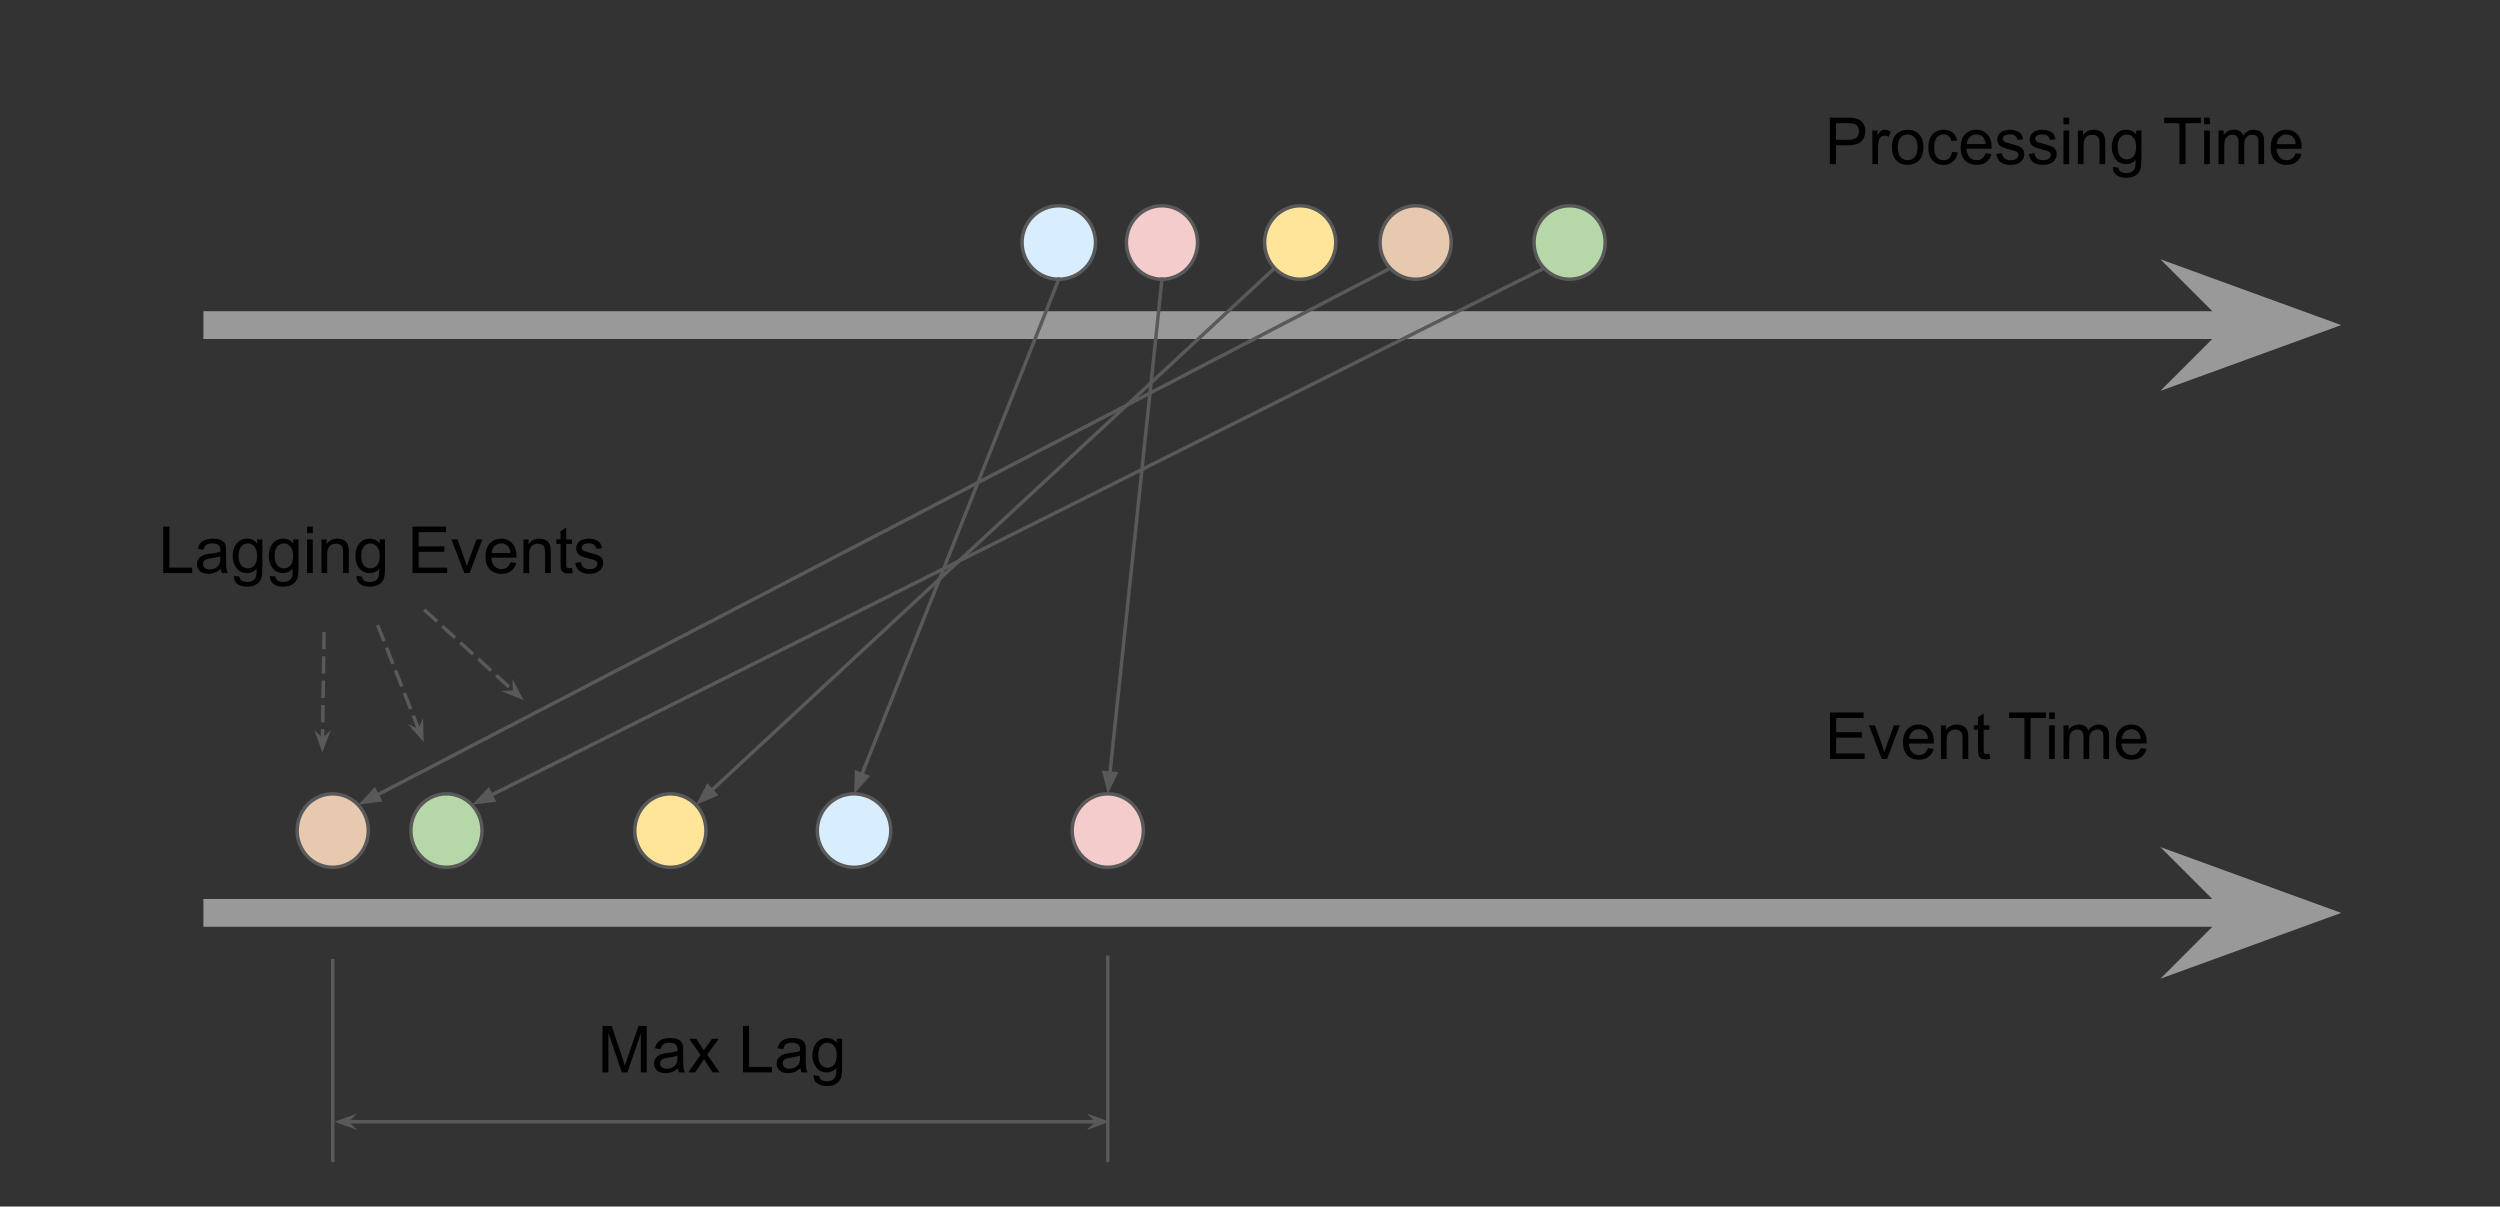 <svg version="1.1" viewBox="0.0 0.0 719.0 347.0" fill="none" stroke="none" stroke-linecap="square" stroke-miterlimit="10" xmlns:xlink="http://www.w3.org/1999/xlink" xmlns="http://www.w3.org/2000/svg"><rect x="0.0" y="0.0" width="719.0" height="347.0" fill="#333333" stroke="none"/><clipPath id="p.0"><path d="m0 0l719.0 0l0 347.0l-719.0 0l0 -347.0z" clip-rule="nonzero"/></clipPath><g clip-path="url(#p.0)"><path fill="#000000" fill-opacity="0.0" d="m0 0l719.0 0l0 347.0l-719.0 0z" fill-rule="evenodd"/><path fill="#f4cccc" d="m308.352 238.874l0 0c0 5.836 4.583 10.567 10.236 10.567l0 0c2.715 0 5.318 -1.113 7.238 -3.095c1.92 -1.982 2.998 -4.669 2.998 -7.472l0 0c0 -5.836 -4.583 -10.567 -10.236 -10.567l0 0c-5.653 0 -10.236 4.731 -10.236 10.567z" fill-rule="evenodd"/><path stroke="#595959" stroke-width="1.0" stroke-linejoin="round" stroke-linecap="butt" d="m308.352 238.874l0 0c0 5.836 4.583 10.567 10.236 10.567l0 0c2.715 0 5.318 -1.113 7.238 -3.095c1.92 -1.982 2.998 -4.669 2.998 -7.472l0 0c0 -5.836 -4.583 -10.567 -10.236 -10.567l0 0c-5.653 0 -10.236 4.731 -10.236 10.567z" fill-rule="evenodd"/><path fill="#ffe599" d="m182.562 238.874l0 0c0 5.836 4.583 10.567 10.236 10.567l0 0c2.715 0 5.318 -1.113 7.238 -3.095c1.92 -1.982 2.998 -4.669 2.998 -7.472l0 0c0 -5.836 -4.583 -10.567 -10.236 -10.567l0 0c-5.653 0 -10.236 4.731 -10.236 10.567z" fill-rule="evenodd"/><path stroke="#595959" stroke-width="1.0" stroke-linejoin="round" stroke-linecap="butt" d="m182.562 238.874l0 0c0 5.836 4.583 10.567 10.236 10.567l0 0c2.715 0 5.318 -1.113 7.238 -3.095c1.92 -1.982 2.998 -4.669 2.998 -7.472l0 0c0 -5.836 -4.583 -10.567 -10.236 -10.567l0 0c-5.653 0 -10.236 4.731 -10.236 10.567z" fill-rule="evenodd"/><path fill="#e6c9af" d="m85.454 238.874l0 0c0 5.836 4.583 10.567 10.236 10.567l0 0c2.715 0 5.318 -1.113 7.238 -3.095c1.92 -1.982 2.998 -4.669 2.998 -7.472l0 0c0 -5.836 -4.583 -10.567 -10.236 -10.567l0 0c-5.653 0 -10.236 4.731 -10.236 10.567z" fill-rule="evenodd"/><path stroke="#595959" stroke-width="1.0" stroke-linejoin="round" stroke-linecap="butt" d="m85.454 238.874l0 0c0 5.836 4.583 10.567 10.236 10.567l0 0c2.715 0 5.318 -1.113 7.238 -3.095c1.92 -1.982 2.998 -4.669 2.998 -7.472l0 0c0 -5.836 -4.583 -10.567 -10.236 -10.567l0 0c-5.653 0 -10.236 4.731 -10.236 10.567z" fill-rule="evenodd"/><path fill="#b6d7a8" d="m118.161 238.873l0 0c0 5.836 4.583 10.567 10.236 10.567l0 0c2.715 0 5.318 -1.113 7.238 -3.095c1.92 -1.982 2.998 -4.669 2.998 -7.472l0 0c0 -5.836 -4.583 -10.567 -10.236 -10.567l0 0c-5.653 0 -10.236 4.731 -10.236 10.567z" fill-rule="evenodd"/><path stroke="#595959" stroke-width="1.0" stroke-linejoin="round" stroke-linecap="butt" d="m118.161 238.873l0 0c0 5.836 4.583 10.567 10.236 10.567l0 0c2.715 0 5.318 -1.113 7.238 -3.095c1.92 -1.982 2.998 -4.669 2.998 -7.472l0 0c0 -5.836 -4.583 -10.567 -10.236 -10.567l0 0c-5.653 0 -10.236 4.731 -10.236 10.567z" fill-rule="evenodd"/><path fill="#b6d7a8" d="m441.184 69.746l0 0c0 5.836 4.583 10.567 10.236 10.567l0 0c2.715 0 5.318 -1.113 7.238 -3.095c1.92 -1.982 2.998 -4.669 2.998 -7.472l0 0c0 -5.836 -4.583 -10.567 -10.236 -10.567l0 0c-5.653 0 -10.236 4.731 -10.236 10.567z" fill-rule="evenodd"/><path stroke="#595959" stroke-width="1.0" stroke-linejoin="round" stroke-linecap="butt" d="m441.184 69.746l0 0c0 5.836 4.583 10.567 10.236 10.567l0 0c2.715 0 5.318 -1.113 7.238 -3.095c1.92 -1.982 2.998 -4.669 2.998 -7.472l0 0c0 -5.836 -4.583 -10.567 -10.236 -10.567l0 0c-5.653 0 -10.236 4.731 -10.236 10.567z" fill-rule="evenodd"/><path fill="#ffe599" d="m363.698 69.746l0 0c0 5.836 4.583 10.567 10.236 10.567l0 0c2.715 0 5.318 -1.113 7.238 -3.095c1.92 -1.982 2.998 -4.669 2.998 -7.472l0 0c0 -5.836 -4.583 -10.567 -10.236 -10.567l0 0c-5.653 0 -10.236 4.731 -10.236 10.567z" fill-rule="evenodd"/><path stroke="#595959" stroke-width="1.0" stroke-linejoin="round" stroke-linecap="butt" d="m363.698 69.746l0 0c0 5.836 4.583 10.567 10.236 10.567l0 0c2.715 0 5.318 -1.113 7.238 -3.095c1.92 -1.982 2.998 -4.669 2.998 -7.472l0 0c0 -5.836 -4.583 -10.567 -10.236 -10.567l0 0c-5.653 0 -10.236 4.731 -10.236 10.567z" fill-rule="evenodd"/><path fill="#e6c9af" d="m396.906 69.746l0 0c0 5.836 4.583 10.567 10.236 10.567l0 0c2.715 0 5.318 -1.113 7.238 -3.095c1.92 -1.982 2.998 -4.669 2.998 -7.472l0 0c0 -5.836 -4.583 -10.567 -10.236 -10.567l0 0c-5.653 0 -10.236 4.731 -10.236 10.567z" fill-rule="evenodd"/><path stroke="#595959" stroke-width="1.0" stroke-linejoin="round" stroke-linecap="butt" d="m396.906 69.746l0 0c0 5.836 4.583 10.567 10.236 10.567l0 0c2.715 0 5.318 -1.113 7.238 -3.095c1.92 -1.982 2.998 -4.669 2.998 -7.472l0 0c0 -5.836 -4.583 -10.567 -10.236 -10.567l0 0c-5.653 0 -10.236 4.731 -10.236 10.567z" fill-rule="evenodd"/><path fill="#f4cccc" d="m323.953 69.746l0 0c0 5.836 4.583 10.567 10.236 10.567l0 0c2.715 0 5.318 -1.113 7.238 -3.095c1.92 -1.982 2.998 -4.669 2.998 -7.472l0 0c0 -5.836 -4.583 -10.567 -10.236 -10.567l0 0c-5.653 0 -10.236 4.731 -10.236 10.567z" fill-rule="evenodd"/><path stroke="#595959" stroke-width="1.0" stroke-linejoin="round" stroke-linecap="butt" d="m323.953 69.746l0 0c0 5.836 4.583 10.567 10.236 10.567l0 0c2.715 0 5.318 -1.113 7.238 -3.095c1.92 -1.982 2.998 -4.669 2.998 -7.472l0 0c0 -5.836 -4.583 -10.567 -10.236 -10.567l0 0c-5.653 0 -10.236 4.731 -10.236 10.567z" fill-rule="evenodd"/><path fill="#000000" fill-opacity="0.0" d="m62.491 93.493l610.835 0" fill-rule="evenodd"/><path stroke="#999999" stroke-width="8.0" stroke-linejoin="round" stroke-linecap="butt" d="m62.491 93.493l583.418 0" fill-rule="evenodd"/><path fill="#999999" stroke="#999999" stroke-width="8.0" stroke-linecap="butt" d="m645.909 93.493l-8.997 8.997l24.718 -8.997l-24.718 -8.997z" fill-rule="evenodd"/><path fill="#000000" fill-opacity="0.0" d="m62.491 262.549l610.835 0" fill-rule="evenodd"/><path stroke="#999999" stroke-width="8.0" stroke-linejoin="round" stroke-linecap="butt" d="m62.491 262.549l583.418 0" fill-rule="evenodd"/><path fill="#999999" stroke="#999999" stroke-width="8.0" stroke-linecap="butt" d="m645.909 262.549l-8.997 8.997l24.718 -8.997l-24.718 -8.997z" fill-rule="evenodd"/><path fill="#d8eeff" d="m293.937 69.745l0 0c0 -5.836 4.731 -10.567 10.567 -10.567l0 0c2.803 0 5.49 1.113 7.472 3.095c1.982 1.982 3.095 4.669 3.095 7.472l0 0c0 5.836 -4.731 10.567 -10.567 10.567l0 0c-5.836 0 -10.567 -4.731 -10.567 -10.567z" fill-rule="evenodd"/><path stroke="#595959" stroke-width="1.0" stroke-linejoin="round" stroke-linecap="butt" d="m293.937 69.745l0 0c0 -5.836 4.731 -10.567 10.567 -10.567l0 0c2.803 0 5.49 1.113 7.472 3.095c1.982 1.982 3.095 4.669 3.095 7.472l0 0c0 5.836 -4.731 10.567 -10.567 10.567l0 0c-5.836 0 -10.567 -4.731 -10.567 -10.567z" fill-rule="evenodd"/><path fill="#d8eeff" d="m235.058 238.877l0 0c0 -5.836 4.731 -10.567 10.567 -10.567l0 0c2.803 0 5.49 1.113 7.472 3.095c1.982 1.982 3.095 4.669 3.095 7.472l0 0c0 5.836 -4.731 10.567 -10.567 10.567l0 0c-5.836 0 -10.567 -4.731 -10.567 -10.567z" fill-rule="evenodd"/><path stroke="#595959" stroke-width="1.0" stroke-linejoin="round" stroke-linecap="butt" d="m235.058 238.877l0 0c0 -5.836 4.731 -10.567 10.567 -10.567l0 0c2.803 0 5.49 1.113 7.472 3.095c1.982 1.982 3.095 4.669 3.095 7.472l0 0c0 5.836 -4.731 10.567 -10.567 10.567l0 0c-5.836 0 -10.567 -4.731 -10.567 -10.567z" fill-rule="evenodd"/><path fill="#000000" fill-opacity="0.0" d="m515.832 20.286l157.48 0l0 46.016l-157.48 0z" fill-rule="evenodd"/><path fill="#000000" d="m526.27 47.206l0 -13.359l5.047 0q1.328 0 2.031 0.125q0.969 0.172 1.641 0.641q0.672 0.453 1.078 1.281q0.406 0.828 0.406 1.828q0 1.703 -1.094 2.891q-1.078 1.172 -3.922 1.172l-3.422 0l0 5.422l-1.766 0zm1.766 -7.0l3.453 0q1.719 0 2.438 -0.641q0.719 -0.641 0.719 -1.797q0 -0.844 -0.422 -1.438q-0.422 -0.594 -1.125 -0.781q-0.438 -0.125 -1.641 -0.125l-3.422 0l0 4.781zm10.459 7.0l0 -9.672l1.469 0l0 1.469q0.562 -1.031 1.031 -1.359q0.484 -0.328 1.062 -0.328q0.828 0 1.688 0.531l-0.562 1.516q-0.609 -0.359 -1.203 -0.359q-0.547 0 -0.969 0.328q-0.422 0.328 -0.609 0.891q-0.281 0.875 -0.281 1.922l0 5.062l-1.625 0zm5.619 -4.844q0 -2.688 1.484 -3.969q1.25 -1.078 3.047 -1.078q2.0 0 3.266 1.312q1.266 1.297 1.266 3.609q0 1.859 -0.562 2.938q-0.562 1.062 -1.641 1.656q-1.062 0.594 -2.328 0.594q-2.031 0 -3.281 -1.297q-1.25 -1.312 -1.25 -3.766zm1.688 0q0 1.859 0.797 2.797q0.812 0.922 2.047 0.922q1.219 0 2.031 -0.922q0.812 -0.938 0.812 -2.844q0 -1.797 -0.812 -2.719q-0.812 -0.922 -2.031 -0.922q-1.234 0 -2.047 0.922q-0.797 0.906 -0.797 2.766zm15.61 1.297l1.609 0.219q-0.266 1.656 -1.359 2.609q-1.078 0.938 -2.672 0.938q-1.984 0 -3.188 -1.297q-1.203 -1.297 -1.203 -3.719q0 -1.578 0.516 -2.75q0.516 -1.172 1.578 -1.75q1.062 -0.594 2.312 -0.594q1.578 0 2.578 0.797q1.0 0.797 1.281 2.266l-1.594 0.234q-0.234 -0.969 -0.812 -1.453q-0.578 -0.5 -1.391 -0.5q-1.234 0 -2.016 0.891q-0.781 0.891 -0.781 2.812q0 1.953 0.75 2.844q0.75 0.875 1.953 0.875q0.969 0 1.609 -0.594q0.656 -0.594 0.828 -1.828zm9.641 0.438l1.688 0.203q-0.406 1.484 -1.484 2.312q-1.078 0.812 -2.766 0.812q-2.125 0 -3.375 -1.297q-1.234 -1.312 -1.234 -3.672q0 -2.453 1.25 -3.797q1.266 -1.344 3.266 -1.344q1.938 0 3.156 1.328q1.234 1.312 1.234 3.703q0 0.156 0 0.438l-7.219 0q0.094 1.594 0.906 2.453q0.812 0.844 2.016 0.844q0.906 0 1.547 -0.469q0.641 -0.484 1.016 -1.516zm-5.391 -2.656l5.406 0q-0.109 -1.219 -0.625 -1.828q-0.781 -0.953 -2.031 -0.953q-1.125 0 -1.906 0.766q-0.766 0.75 -0.844 2.016zm8.485 2.875l1.625 -0.25q0.125 0.969 0.75 1.5q0.625 0.516 1.75 0.516q1.125 0 1.672 -0.453q0.547 -0.469 0.547 -1.094q0 -0.547 -0.484 -0.875q-0.328 -0.219 -1.672 -0.547q-1.812 -0.469 -2.516 -0.797q-0.688 -0.328 -1.047 -0.906q-0.359 -0.594 -0.359 -1.312q0 -0.641 0.297 -1.188q0.297 -0.562 0.812 -0.922q0.375 -0.281 1.031 -0.469q0.672 -0.203 1.422 -0.203q1.141 0 2.0 0.328q0.859 0.328 1.266 0.891q0.422 0.562 0.578 1.5l-1.609 0.219q-0.109 -0.75 -0.641 -1.172q-0.516 -0.422 -1.469 -0.422q-1.141 0 -1.625 0.375q-0.469 0.375 -0.469 0.875q0 0.312 0.188 0.578q0.203 0.266 0.641 0.438q0.234 0.094 1.438 0.422q1.75 0.453 2.438 0.75q0.688 0.297 1.078 0.859q0.391 0.562 0.391 1.406q0 0.828 -0.484 1.547q-0.469 0.719 -1.375 1.125q-0.906 0.391 -2.047 0.391q-1.875 0 -2.875 -0.781q-0.984 -0.781 -1.25 -2.328zm9.328 0l1.625 -0.25q0.125 0.969 0.75 1.5q0.625 0.516 1.75 0.516q1.125 0 1.672 -0.453q0.547 -0.469 0.547 -1.094q0 -0.547 -0.484 -0.875q-0.328 -0.219 -1.672 -0.547q-1.812 -0.469 -2.516 -0.797q-0.688 -0.328 -1.047 -0.906q-0.359 -0.594 -0.359 -1.312q0 -0.641 0.297 -1.188q0.297 -0.562 0.812 -0.922q0.375 -0.281 1.031 -0.469q0.672 -0.203 1.422 -0.203q1.141 0 2.0 0.328q0.859 0.328 1.266 0.891q0.422 0.562 0.578 1.5l-1.609 0.219q-0.109 -0.75 -0.641 -1.172q-0.516 -0.422 -1.469 -0.422q-1.141 0 -1.625 0.375q-0.469 0.375 -0.469 0.875q0 0.312 0.188 0.578q0.203 0.266 0.641 0.438q0.234 0.094 1.438 0.422q1.75 0.453 2.438 0.75q0.688 0.297 1.078 0.859q0.391 0.562 0.391 1.406q0 0.828 -0.484 1.547q-0.469 0.719 -1.375 1.125q-0.906 0.391 -2.047 0.391q-1.875 0 -2.875 -0.781q-0.984 -0.781 -1.25 -2.328zm9.984 -8.578l0 -1.891l1.641 0l0 1.891l-1.641 0zm0 11.469l0 -9.672l1.641 0l0 9.672l-1.641 0zm4.145 0l0 -9.672l1.469 0l0 1.375q1.062 -1.594 3.078 -1.594q0.875 0 1.609 0.312q0.734 0.312 1.094 0.828q0.375 0.5 0.516 1.203q0.094 0.453 0.094 1.594l0 5.953l-1.641 0l0 -5.891q0 -1.0 -0.203 -1.484q-0.188 -0.5 -0.672 -0.797q-0.484 -0.297 -1.141 -0.297q-1.047 0 -1.812 0.672q-0.75 0.656 -0.75 2.516l0 5.281l-1.641 0zm10.063 0.797l1.594 0.234q0.109 0.75 0.562 1.078q0.609 0.453 1.672 0.453q1.141 0 1.75 -0.453q0.625 -0.453 0.844 -1.266q0.125 -0.5 0.109 -2.109q-1.062 1.266 -2.672 1.266q-2.0 0 -3.094 -1.438q-1.094 -1.438 -1.094 -3.453q0 -1.391 0.5 -2.562q0.516 -1.172 1.453 -1.797q0.953 -0.641 2.25 -0.641q1.703 0 2.812 1.375l0 -1.156l1.516 0l0 8.359q0 2.266 -0.469 3.203q-0.453 0.938 -1.453 1.484q-0.984 0.547 -2.453 0.547q-1.719 0 -2.797 -0.781q-1.062 -0.766 -1.031 -2.344zm1.359 -5.812q0 1.906 0.75 2.781q0.766 0.875 1.906 0.875q1.125 0 1.891 -0.859q0.766 -0.875 0.766 -2.734q0 -1.781 -0.797 -2.672q-0.781 -0.906 -1.891 -0.906q-1.094 0 -1.859 0.891q-0.766 0.875 -0.766 2.625zm17.784 5.016l0 -11.781l-4.406 0l0 -1.578l10.578 0l0 1.578l-4.406 0l0 11.781l-1.766 0zm7.094 -11.469l0 -1.891l1.641 0l0 1.891l-1.641 0zm0 11.469l0 -9.672l1.641 0l0 9.672l-1.641 0zm4.145 0l0 -9.672l1.469 0l0 1.359q0.453 -0.719 1.203 -1.141q0.766 -0.438 1.719 -0.438q1.078 0 1.766 0.453q0.688 0.438 0.969 1.234q1.156 -1.688 2.984 -1.688q1.453 0 2.219 0.797q0.781 0.797 0.781 2.453l0 6.641l-1.641 0l0 -6.094q0 -0.984 -0.156 -1.406q-0.156 -0.438 -0.578 -0.703q-0.422 -0.266 -0.984 -0.266q-1.016 0 -1.688 0.688q-0.672 0.672 -0.672 2.156l0 5.625l-1.641 0l0 -6.281q0 -1.094 -0.406 -1.641q-0.406 -0.547 -1.312 -0.547q-0.688 0 -1.281 0.359q-0.594 0.359 -0.859 1.062q-0.25 0.703 -0.25 2.031l0 5.016l-1.641 0zm22.166 -3.109l1.688 0.203q-0.406 1.484 -1.484 2.312q-1.078 0.812 -2.766 0.812q-2.125 0 -3.375 -1.297q-1.234 -1.312 -1.234 -3.672q0 -2.453 1.25 -3.797q1.266 -1.344 3.266 -1.344q1.938 0 3.156 1.328q1.234 1.312 1.234 3.703q0 0.156 0 0.438l-7.219 0q0.094 1.594 0.906 2.453q0.812 0.844 2.016 0.844q0.906 0 1.547 -0.469q0.641 -0.484 1.016 -1.516zm-5.391 -2.656l5.406 0q-0.109 -1.219 -0.625 -1.828q-0.781 -0.953 -2.031 -0.953q-1.125 0 -1.906 0.766q-0.766 0.75 -0.844 2.016z" fill-rule="nonzero"/><path fill="#000000" fill-opacity="0.0" d="m515.832 191.349l157.48 0l0 46.016l-157.48 0z" fill-rule="evenodd"/><path fill="#000000" d="m526.301 218.269l0 -13.359l9.656 0l0 1.578l-7.875 0l0 4.094l7.375 0l0 1.562l-7.375 0l0 4.547l8.188 0l0 1.578l-9.969 0zm14.897 0l-3.688 -9.672l1.734 0l2.078 5.797q0.328 0.938 0.625 1.938q0.203 -0.766 0.609 -1.828l2.141 -5.906l1.688 0l-3.656 9.672l-1.531 0zm13.266 -3.109l1.688 0.203q-0.406 1.484 -1.484 2.312q-1.078 0.812 -2.766 0.812q-2.125 0 -3.375 -1.297q-1.234 -1.312 -1.234 -3.672q0 -2.453 1.25 -3.797q1.266 -1.344 3.266 -1.344q1.938 0 3.156 1.328q1.234 1.312 1.234 3.703q0 0.156 0 0.438l-7.219 0q0.094 1.594 0.906 2.453q0.812 0.844 2.016 0.844q0.906 0 1.547 -0.469q0.641 -0.484 1.016 -1.516zm-5.391 -2.656l5.406 0q-0.109 -1.219 -0.625 -1.828q-0.781 -0.953 -2.031 -0.953q-1.125 0 -1.906 0.766q-0.766 0.75 -0.844 2.016zm9.141 5.766l0 -9.672l1.469 0l0 1.375q1.062 -1.594 3.078 -1.594q0.875 0 1.609 0.312q0.734 0.312 1.094 0.828q0.375 0.5 0.516 1.203q0.094 0.453 0.094 1.594l0 5.953l-1.641 0l0 -5.891q0 -1.0 -0.203 -1.484q-0.188 -0.5 -0.672 -0.797q-0.484 -0.297 -1.141 -0.297q-1.047 0 -1.812 0.672q-0.75 0.656 -0.75 2.516l0 5.281l-1.641 0zm13.954 -1.469l0.234 1.453q-0.688 0.141 -1.234 0.141q-0.891 0 -1.391 -0.281q-0.484 -0.281 -0.688 -0.734q-0.203 -0.469 -0.203 -1.938l0 -5.578l-1.203 0l0 -1.266l1.203 0l0 -2.391l1.625 -0.984l0 3.375l1.656 0l0 1.266l-1.656 0l0 5.672q0 0.688 0.078 0.891q0.094 0.203 0.281 0.328q0.203 0.109 0.578 0.109q0.266 0 0.719 -0.062zm10.061 1.469l0 -11.781l-4.406 0l0 -1.578l10.578 0l0 1.578l-4.406 0l0 11.781l-1.766 0zm7.094 -11.469l0 -1.891l1.641 0l0 1.891l-1.641 0zm0 11.469l0 -9.672l1.641 0l0 9.672l-1.641 0zm4.145 0l0 -9.672l1.469 0l0 1.359q0.453 -0.719 1.203 -1.141q0.766 -0.438 1.719 -0.438q1.078 0 1.766 0.453q0.688 0.438 0.969 1.234q1.156 -1.688 2.984 -1.688q1.453 0 2.219 0.797q0.781 0.797 0.781 2.453l0 6.641l-1.641 0l0 -6.094q0 -0.984 -0.156 -1.406q-0.156 -0.438 -0.578 -0.703q-0.422 -0.266 -0.984 -0.266q-1.016 0 -1.688 0.688q-0.672 0.672 -0.672 2.156l0 5.625l-1.641 0l0 -6.281q0 -1.094 -0.406 -1.641q-0.406 -0.547 -1.312 -0.547q-0.688 0 -1.281 0.359q-0.594 0.359 -0.859 1.062q-0.25 0.703 -0.25 2.031l0 5.016l-1.641 0zm22.166 -3.109l1.688 0.203q-0.406 1.484 -1.484 2.312q-1.078 0.812 -2.766 0.812q-2.125 0 -3.375 -1.297q-1.234 -1.312 -1.234 -3.672q0 -2.453 1.25 -3.797q1.266 -1.344 3.266 -1.344q1.938 0 3.156 1.328q1.234 1.312 1.234 3.703q0 0.156 0 0.438l-7.219 0q0.094 1.594 0.906 2.453q0.812 0.844 2.016 0.844q0.906 0 1.547 -0.469q0.641 -0.484 1.016 -1.516zm-5.391 -2.656l5.406 0q-0.109 -1.219 -0.625 -1.828q-0.781 -0.953 -2.031 -0.953q-1.125 0 -1.906 0.766q-0.766 0.75 -0.844 2.016z" fill-rule="nonzero"/><path fill="#000000" fill-opacity="0.0" d="m304.504 80.312l-58.866 148.0" fill-rule="evenodd"/><path stroke="#595959" stroke-width="1.0" stroke-linejoin="round" stroke-linecap="butt" d="m304.504 80.312l-56.649 142.425" fill-rule="evenodd"/><path fill="#595959" stroke="#595959" stroke-width="1.0" stroke-linecap="butt" d="m246.321 222.127l-0.142 4.827l3.212 -3.606z" fill-rule="evenodd"/><path fill="#000000" fill-opacity="0.0" d="m334.188 80.312l-15.591 148.0" fill-rule="evenodd"/><path stroke="#595959" stroke-width="1.0" stroke-linejoin="round" stroke-linecap="butt" d="m334.188 80.312l-14.962 142.033" fill-rule="evenodd"/><path fill="#595959" stroke="#595959" stroke-width="1.0" stroke-linecap="butt" d="m317.583 222.172l1.167 4.686l2.118 -4.34z" fill-rule="evenodd"/><path fill="#000000" fill-opacity="0.0" d="m366.462 77.217l-166.205 154.173" fill-rule="evenodd"/><path stroke="#595959" stroke-width="1.0" stroke-linejoin="round" stroke-linecap="butt" d="m366.462 77.217l-161.806 150.093" fill-rule="evenodd"/><path fill="#595959" stroke="#595959" stroke-width="1.0" stroke-linecap="butt" d="m203.533 226.099l-2.204 4.297l4.45 -1.875z" fill-rule="evenodd"/><path fill="#000000" fill-opacity="0.0" d="m399.67 77.217l-296.504 154.173" fill-rule="evenodd"/><path stroke="#595959" stroke-width="1.0" stroke-linejoin="round" stroke-linecap="butt" d="m399.67 77.217l-291.181 151.405" fill-rule="evenodd"/><path fill="#595959" stroke="#595959" stroke-width="1.0" stroke-linecap="butt" d="m107.727 227.157l-3.264 3.559l4.788 -0.628z" fill-rule="evenodd"/><path fill="#000000" fill-opacity="0.0" d="m443.948 77.217l-308.094 154.173" fill-rule="evenodd"/><path stroke="#595959" stroke-width="1.0" stroke-linejoin="round" stroke-linecap="butt" d="m443.948 77.217l-302.729 151.488" fill-rule="evenodd"/><path fill="#595959" stroke="#595959" stroke-width="1.0" stroke-linecap="butt" d="m140.48 227.228l-3.319 3.508l4.798 -0.554z" fill-rule="evenodd"/><path fill="#000000" fill-opacity="0.0" d="m36.583 137.892l157.48 0l0 46.016l-157.48 0z" fill-rule="evenodd"/><path fill="#000000" d="m46.942 164.812l0 -13.359l1.781 0l0 11.781l6.562 0l0 1.578l-8.344 0zm16.563 -1.188q-0.922 0.766 -1.766 1.094q-0.828 0.312 -1.797 0.312q-1.594 0 -2.453 -0.781q-0.859 -0.781 -0.859 -1.984q0 -0.719 0.328 -1.297q0.328 -0.594 0.844 -0.938q0.531 -0.359 1.188 -0.547q0.469 -0.125 1.453 -0.25q1.984 -0.234 2.922 -0.562q0.016 -0.344 0.016 -0.422q0 -1.0 -0.469 -1.422q-0.625 -0.547 -1.875 -0.547q-1.156 0 -1.703 0.406q-0.547 0.406 -0.812 1.422l-1.609 -0.219q0.219 -1.016 0.719 -1.641q0.5 -0.641 1.453 -0.984q0.953 -0.344 2.188 -0.344q1.25 0 2.016 0.297q0.781 0.281 1.141 0.734q0.375 0.438 0.516 1.109q0.078 0.422 0.078 1.516l0 2.188q0 2.281 0.109 2.891q0.109 0.594 0.406 1.156l-1.703 0q-0.266 -0.516 -0.328 -1.188zm-0.141 -3.672q-0.891 0.375 -2.672 0.625q-1.016 0.141 -1.438 0.328q-0.422 0.188 -0.656 0.531q-0.219 0.344 -0.219 0.781q0 0.656 0.5 1.094q0.5 0.438 1.453 0.438q0.938 0 1.672 -0.406q0.75 -0.422 1.094 -1.141q0.266 -0.562 0.266 -1.641l0 -0.609zm3.891 5.656l1.594 0.234q0.109 0.75 0.562 1.078q0.609 0.453 1.672 0.453q1.141 0 1.75 -0.453q0.625 -0.453 0.844 -1.266q0.125 -0.5 0.109 -2.109q-1.062 1.266 -2.672 1.266q-2.0 0 -3.094 -1.438q-1.094 -1.438 -1.094 -3.453q0 -1.391 0.5 -2.562q0.516 -1.172 1.453 -1.797q0.953 -0.641 2.25 -0.641q1.703 0 2.812 1.375l0 -1.156l1.516 0l0 8.359q0 2.266 -0.469 3.203q-0.453 0.938 -1.453 1.484q-0.984 0.547 -2.453 0.547q-1.719 0 -2.797 -0.781q-1.062 -0.766 -1.031 -2.344zm1.359 -5.812q0 1.906 0.75 2.781q0.766 0.875 1.906 0.875q1.125 0 1.891 -0.859q0.766 -0.875 0.766 -2.734q0 -1.781 -0.797 -2.672q-0.781 -0.906 -1.891 -0.906q-1.094 0 -1.859 0.891q-0.766 0.875 -0.766 2.625zm9.016 5.812l1.594 0.234q0.109 0.75 0.562 1.078q0.609 0.453 1.672 0.453q1.141 0 1.75 -0.453q0.625 -0.453 0.844 -1.266q0.125 -0.5 0.109 -2.109q-1.062 1.266 -2.672 1.266q-2.0 0 -3.094 -1.438q-1.094 -1.438 -1.094 -3.453q0 -1.391 0.5 -2.562q0.516 -1.172 1.453 -1.797q0.953 -0.641 2.25 -0.641q1.703 0 2.812 1.375l0 -1.156l1.516 0l0 8.359q0 2.266 -0.469 3.203q-0.453 0.938 -1.453 1.484q-0.984 0.547 -2.453 0.547q-1.719 0 -2.797 -0.781q-1.062 -0.766 -1.031 -2.344zm1.359 -5.812q0 1.906 0.75 2.781q0.766 0.875 1.906 0.875q1.125 0 1.891 -0.859q0.766 -0.875 0.766 -2.734q0 -1.781 -0.797 -2.672q-0.781 -0.906 -1.891 -0.906q-1.094 0 -1.859 0.891q-0.766 0.875 -0.766 2.625zm9.329 -6.453l0 -1.891l1.641 0l0 1.891l-1.641 0zm0 11.469l0 -9.672l1.641 0l0 9.672l-1.641 0zm4.145 0l0 -9.672l1.469 0l0 1.375q1.062 -1.594 3.078 -1.594q0.875 0 1.609 0.312q0.734 0.312 1.094 0.828q0.375 0.5 0.516 1.203q0.094 0.453 0.094 1.594l0 5.953l-1.641 0l0 -5.891q0 -1.0 -0.203 -1.484q-0.188 -0.5 -0.672 -0.797q-0.484 -0.297 -1.141 -0.297q-1.047 0 -1.812 0.672q-0.75 0.656 -0.75 2.516l0 5.281l-1.641 0zm10.063 0.797l1.594 0.234q0.109 0.75 0.562 1.078q0.609 0.453 1.672 0.453q1.141 0 1.75 -0.453q0.625 -0.453 0.844 -1.266q0.125 -0.5 0.109 -2.109q-1.062 1.266 -2.672 1.266q-2.0 0 -3.094 -1.438q-1.094 -1.438 -1.094 -3.453q0 -1.391 0.5 -2.562q0.516 -1.172 1.453 -1.797q0.953 -0.641 2.25 -0.641q1.703 0 2.812 1.375l0 -1.156l1.516 0l0 8.359q0 2.266 -0.469 3.203q-0.453 0.938 -1.453 1.484q-0.984 0.547 -2.453 0.547q-1.719 0 -2.797 -0.781q-1.062 -0.766 -1.031 -2.344zm1.359 -5.812q0 1.906 0.75 2.781q0.766 0.875 1.906 0.875q1.125 0 1.891 -0.859q0.766 -0.875 0.766 -2.734q0 -1.781 -0.797 -2.672q-0.781 -0.906 -1.891 -0.906q-1.094 0 -1.859 0.891q-0.766 0.875 -0.766 2.625zm14.747 5.016l0 -13.359l9.656 0l0 1.578l-7.875 0l0 4.094l7.375 0l0 1.562l-7.375 0l0 4.547l8.187 0l0 1.578l-9.969 0zm14.897 0l-3.688 -9.672l1.734 0l2.078 5.797q0.328 0.938 0.625 1.938q0.203 -0.766 0.609 -1.828l2.141 -5.906l1.688 0l-3.656 9.672l-1.531 0zm13.266 -3.109l1.688 0.203q-0.406 1.484 -1.484 2.312q-1.078 0.812 -2.766 0.812q-2.125 0 -3.375 -1.297q-1.234 -1.312 -1.234 -3.672q0 -2.453 1.25 -3.797q1.266 -1.344 3.266 -1.344q1.938 0 3.156 1.328q1.234 1.312 1.234 3.703q0 0.156 0 0.438l-7.219 0q0.094 1.594 0.906 2.453q0.812 0.844 2.016 0.844q0.906 0 1.547 -0.469q0.641 -0.484 1.016 -1.516zm-5.391 -2.656l5.406 0q-0.109 -1.219 -0.625 -1.828q-0.781 -0.953 -2.031 -0.953q-1.125 0 -1.906 0.766q-0.766 0.75 -0.844 2.016zm9.141 5.766l0 -9.672l1.469 0l0 1.375q1.062 -1.594 3.078 -1.594q0.875 0 1.609 0.312q0.734 0.312 1.094 0.828q0.375 0.5 0.516 1.203q0.094 0.453 0.094 1.594l0 5.953l-1.641 0l0 -5.891q0 -1.0 -0.203 -1.484q-0.188 -0.5 -0.672 -0.797q-0.484 -0.297 -1.141 -0.297q-1.047 0 -1.812 0.672q-0.75 0.656 -0.75 2.516l0 5.281l-1.641 0zm13.954 -1.469l0.234 1.453q-0.688 0.141 -1.234 0.141q-0.891 0 -1.391 -0.281q-0.484 -0.281 -0.688 -0.734q-0.203 -0.469 -0.203 -1.938l0 -5.578l-1.203 0l0 -1.266l1.203 0l0 -2.391l1.625 -0.984l0 3.375l1.656 0l0 1.266l-1.656 0l0 5.672q0 0.688 0.078 0.891q0.094 0.203 0.281 0.328q0.203 0.109 0.578 0.109q0.266 0 0.719 -0.062zm0.949 -1.422l1.625 -0.25q0.125 0.969 0.75 1.5q0.625 0.516 1.75 0.516q1.125 0 1.672 -0.453q0.547 -0.469 0.547 -1.094q0 -0.547 -0.484 -0.875q-0.328 -0.219 -1.672 -0.547q-1.812 -0.469 -2.516 -0.797q-0.688 -0.328 -1.047 -0.906q-0.359 -0.594 -0.359 -1.312q0 -0.641 0.297 -1.188q0.297 -0.562 0.812 -0.922q0.375 -0.281 1.031 -0.469q0.672 -0.203 1.422 -0.203q1.141 0 2.0 0.328q0.859 0.328 1.266 0.891q0.422 0.562 0.578 1.5l-1.609 0.219q-0.109 -0.75 -0.641 -1.172q-0.516 -0.422 -1.469 -0.422q-1.141 0 -1.625 0.375q-0.469 0.375 -0.469 0.875q0 0.312 0.188 0.578q0.203 0.266 0.641 0.438q0.234 0.094 1.438 0.422q1.75 0.453 2.438 0.75q0.688 0.297 1.078 0.859q0.391 0.562 0.391 1.406q0 0.828 -0.484 1.547q-0.469 0.719 -1.375 1.125q-0.906 0.391 -2.047 0.391q-1.875 0 -2.875 -0.781q-0.984 -0.781 -1.25 -2.328z" fill-rule="nonzero"/><path fill="#000000" fill-opacity="0.0" d="m93.192 182.234l-0.504 34.205" fill-rule="evenodd"/><path stroke="#595959" stroke-width="1.0" stroke-linejoin="round" stroke-linecap="butt" stroke-dasharray="4.0,3.0" d="m93.192 182.234l-0.453 30.778" fill-rule="evenodd"/><path fill="#595959" stroke="#595959" stroke-width="1.0" stroke-linecap="butt" d="m92.738 213.012l-1.108 -1.141l1.079 3.106l1.17 -3.073z" fill-rule="evenodd"/><path fill="#000000" fill-opacity="0.0" d="m108.787 180.223l13.071 33.197" fill-rule="evenodd"/><path stroke="#595959" stroke-width="1.0" stroke-linejoin="round" stroke-linecap="butt" stroke-dasharray="4.0,3.0" d="m108.787 180.223l11.815 30.008" fill-rule="evenodd"/><path fill="#595959" stroke="#595959" stroke-width="1.0" stroke-linecap="butt" d="m120.603 210.231l-1.458 -0.634l2.178 2.463l-0.086 -3.287z" fill-rule="evenodd"/><path fill="#000000" fill-opacity="0.0" d="m122.373 175.693l28.189 25.669" fill-rule="evenodd"/><path stroke="#595959" stroke-width="1.0" stroke-linejoin="round" stroke-linecap="butt" stroke-dasharray="4.0,3.0" d="m122.373 175.693l25.655 23.362" fill-rule="evenodd"/><path fill="#595959" stroke="#595959" stroke-width="1.0" stroke-linecap="butt" d="m148.028 199.055l-1.589 0.074l3.042 1.249l-1.527 -2.912z" fill-rule="evenodd"/><path fill="#000000" fill-opacity="0.0" d="m95.69 276.323l0 57.386" fill-rule="evenodd"/><path stroke="#595959" stroke-width="1.0" stroke-linejoin="round" stroke-linecap="butt" d="m95.69 276.323l0 57.386" fill-rule="evenodd"/><path fill="#000000" fill-opacity="0.0" d="m318.588 275.318l0 58.394" fill-rule="evenodd"/><path stroke="#595959" stroke-width="1.0" stroke-linejoin="round" stroke-linecap="butt" d="m318.588 275.318l0 58.394" fill-rule="evenodd"/><path fill="#000000" fill-opacity="0.0" d="m96.21 322.612l222.898 0" fill-rule="evenodd"/><path stroke="#595959" stroke-width="1.0" stroke-linejoin="round" stroke-linecap="butt" d="m99.637 322.612l216.043 0" fill-rule="evenodd"/><path fill="#595959" stroke="#595959" stroke-width="1.0" stroke-linecap="butt" d="m99.637 322.612l1.125 -1.125l-3.09 1.125l3.09 1.125z" fill-rule="evenodd"/><path fill="#595959" stroke="#595959" stroke-width="1.0" stroke-linecap="butt" d="m315.68 322.612l-1.125 1.125l3.09 -1.125l-3.09 -1.125z" fill-rule="evenodd"/><path fill="#000000" fill-opacity="0.0" d="m96.21 281.507l222.898 0l0 46.016l-222.898 0z" fill-rule="evenodd"/><path fill="#000000" d="m173.272 308.427l0 -13.359l2.656 0l3.156 9.453q0.438 1.328 0.641 1.984q0.234 -0.734 0.703 -2.141l3.203 -9.297l2.375 0l0 13.359l-1.703 0l0 -11.172l-3.875 11.172l-1.594 0l-3.859 -11.375l0 11.375l-1.703 0zm21.697 -1.188q-0.922 0.766 -1.766 1.094q-0.828 0.312 -1.797 0.312q-1.594 0 -2.453 -0.781q-0.859 -0.781 -0.859 -1.984q0 -0.719 0.328 -1.297q0.328 -0.594 0.844 -0.938q0.531 -0.359 1.188 -0.547q0.469 -0.125 1.453 -0.25q1.984 -0.234 2.922 -0.562q0.016 -0.344 0.016 -0.422q0 -1.0 -0.469 -1.422q-0.625 -0.547 -1.875 -0.547q-1.156 0 -1.703 0.406q-0.547 0.406 -0.812 1.422l-1.609 -0.219q0.219 -1.016 0.719 -1.641q0.5 -0.641 1.453 -0.984q0.953 -0.344 2.188 -0.344q1.25 0 2.016 0.297q0.781 0.281 1.141 0.734q0.375 0.438 0.516 1.109q0.078 0.422 0.078 1.516l0 2.188q0 2.281 0.109 2.891q0.109 0.594 0.406 1.156l-1.703 0q-0.266 -0.516 -0.328 -1.188zm-0.141 -3.672q-0.891 0.375 -2.672 0.625q-1.016 0.141 -1.438 0.328q-0.422 0.188 -0.656 0.531q-0.219 0.344 -0.219 0.781q0 0.656 0.5 1.094q0.5 0.438 1.453 0.438q0.938 0 1.672 -0.406q0.75 -0.422 1.094 -1.141q0.266 -0.562 0.266 -1.641l0 -0.609zm3.11 4.859l3.531 -5.031l-3.266 -4.641l2.047 0l1.484 2.266q0.422 0.641 0.672 1.078q0.406 -0.594 0.734 -1.062l1.641 -2.281l1.953 0l-3.344 4.547l3.594 5.125l-2.016 0l-1.984 -3.0l-0.516 -0.812l-2.547 3.812l-1.984 0zm15.73 0l0 -13.359l1.781 0l0 11.781l6.562 0l0 1.578l-8.344 0zm16.563 -1.188q-0.922 0.766 -1.766 1.094q-0.828 0.312 -1.797 0.312q-1.594 0 -2.453 -0.781q-0.859 -0.781 -0.859 -1.984q0 -0.719 0.328 -1.297q0.328 -0.594 0.844 -0.938q0.531 -0.359 1.188 -0.547q0.469 -0.125 1.453 -0.25q1.984 -0.234 2.922 -0.562q0.016 -0.344 0.016 -0.422q0 -1.0 -0.469 -1.422q-0.625 -0.547 -1.875 -0.547q-1.156 0 -1.703 0.406q-0.547 0.406 -0.812 1.422l-1.609 -0.219q0.219 -1.016 0.719 -1.641q0.5 -0.641 1.453 -0.984q0.953 -0.344 2.188 -0.344q1.25 0 2.016 0.297q0.781 0.281 1.141 0.734q0.375 0.438 0.516 1.109q0.078 0.422 0.078 1.516l0 2.188q0 2.281 0.109 2.891q0.109 0.594 0.406 1.156l-1.703 0q-0.266 -0.516 -0.328 -1.188zm-0.141 -3.672q-0.891 0.375 -2.672 0.625q-1.016 0.141 -1.438 0.328q-0.422 0.188 -0.656 0.531q-0.219 0.344 -0.219 0.781q0 0.656 0.5 1.094q0.5 0.438 1.453 0.438q0.938 0 1.672 -0.406q0.75 -0.422 1.094 -1.141q0.266 -0.562 0.266 -1.641l0 -0.609zm3.891 5.656l1.594 0.234q0.109 0.75 0.562 1.078q0.609 0.453 1.672 0.453q1.141 0 1.75 -0.453q0.625 -0.453 0.844 -1.266q0.125 -0.5 0.109 -2.109q-1.062 1.266 -2.672 1.266q-2.0 0 -3.094 -1.438q-1.094 -1.438 -1.094 -3.453q0 -1.391 0.5 -2.562q0.516 -1.172 1.453 -1.797q0.953 -0.641 2.25 -0.641q1.703 0 2.812 1.375l0 -1.156l1.516 0l0 8.359q0 2.266 -0.469 3.203q-0.453 0.938 -1.453 1.484q-0.984 0.547 -2.453 0.547q-1.719 0 -2.797 -0.781q-1.062 -0.766 -1.031 -2.344zm1.359 -5.812q0 1.906 0.75 2.781q0.766 0.875 1.906 0.875q1.125 0 1.891 -0.859q0.766 -0.875 0.766 -2.734q0 -1.781 -0.797 -2.672q-0.781 -0.906 -1.891 -0.906q-1.094 0 -1.859 0.891q-0.766 0.875 -0.766 2.625z" fill-rule="nonzero"/></g></svg>